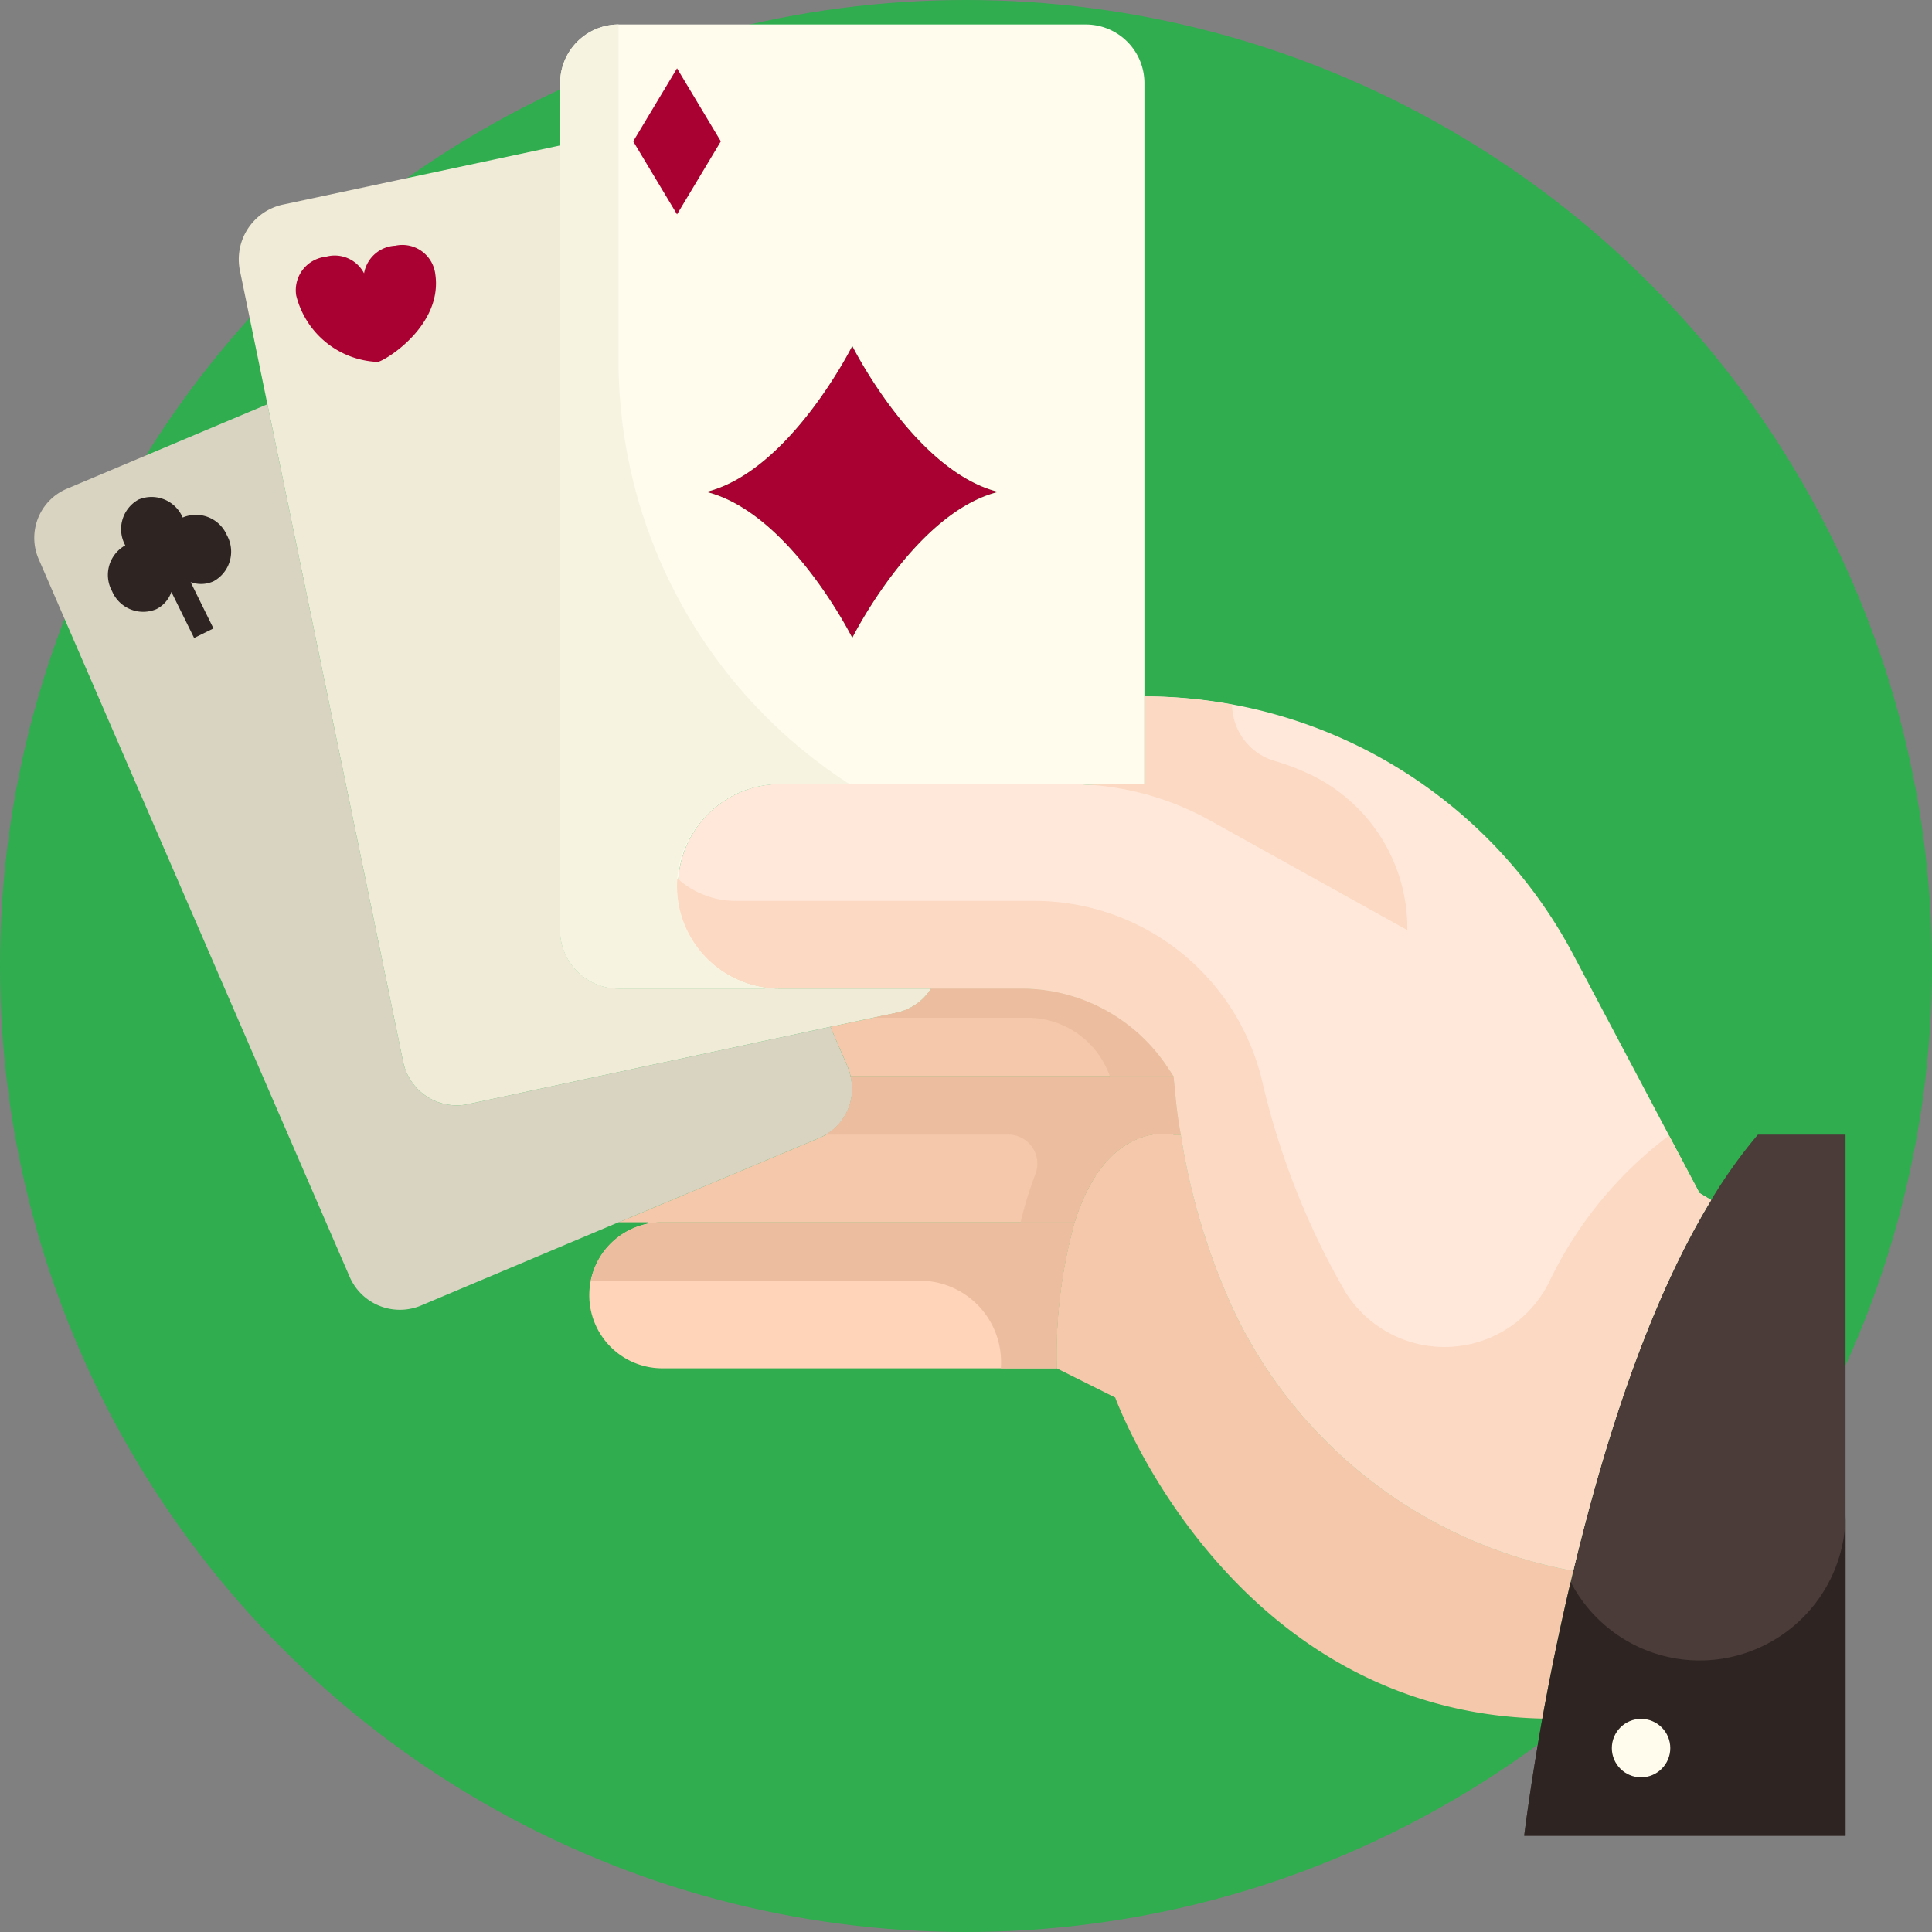 <?xml version="1.0" encoding="UTF-8" standalone="no"?>
<svg
   xmlns:dc="http://purl.org/dc/elements/1.1/"
   xmlns:cc="http://creativecommons.org/ns#"
   xmlns:rdf="http://www.w3.org/1999/02/22-rdf-syntax-ns#"
   xmlns:svg="http://www.w3.org/2000/svg"
   xmlns="http://www.w3.org/2000/svg"
   xmlns:sodipodi="http://sodipodi.sourceforge.net/DTD/sodipodi-0.dtd"
   xmlns:inkscape="http://www.inkscape.org/namespaces/inkscape"
   inkscape:version="1.0 (4035a4f, 2020-05-01)"
   sodipodi:docname="7j-teen-patti-india.svg"
   xml:space="preserve"
   style="enable-background:new 0 0 512.001 512.001;"
   viewBox="0 0 512.001 512.001"
   y="0px"
   x="0px"
   id="Capa_1"
   version="1.1"><rect x="0" y="0" width="512.001" height="512.001" fill="#808080" stroke="none"/><defs
   id="defs2239" /><sodipodi:namedview
   inkscape:current-layer="_20-Poker"
   inkscape:window-maximized="0"
   inkscape:window-y="26"
   inkscape:window-x="-1"
   inkscape:cy="243.26783"
   inkscape:cx="247.72187"
   inkscape:zoom="1.5703095"
   showgrid="false"
   id="namedview2237"
   inkscape:window-height="942"
   inkscape:window-width="1680"
   inkscape:pageshadow="2"
   inkscape:pageopacity="0"
   guidetolerance="10"
   gridtolerance="10"
   objecttolerance="10"
   borderopacity="1"
   bordercolor="#666666"
   pagecolor="#ffffff"
   inkscape:document-rotation="0" />
<circle
   id="circle2168"
   r="256"
   cy="256"
   cx="256"
   style="fill:#2fad4f;fill-opacity:1" />































<g
   data-name="20-Poker"
   id="_20-Poker"
   transform="matrix(7.742,0,0,7.742,1.346,-1.254)"><path
     id="path5276"
     fill="#4b3c39"
     d="m 52.62,58.99 c 0.26,-1.45 0.61,-3.19 1.06,-5.06 1.01,-4.22 2.53,-9.1 4.72,-12.69 A 16.862,16.862 0 0 1 60,39 h 3 V 63 H 52 c 0,0 0.19,-1.59 0.62,-4.01 z" /><path
     id="path5278"
     fill="#ffd4b8"
     d="M 22.5,42 H 36.61 A 16.777,16.777 0 0 0 36,47 H 22.5 A 2.5,2.5 0 0 1 22,42.05 2.734,2.734 0 0 1 22.5,42 Z" /><g
     id="g5286"
     fill="#f5c8ab"><path
       id="path5280"
       d="M 36.61,42 H 22.5 A 2.734,2.734 0 0 0 22,42.05 V 42 h -0.99 l 6.87,-2.89 A 1.811,1.811 0 0 0 28.94,37 H 40 l 0.07,0.7 c 0.04,0.44 0.1,0.87 0.18,1.3 H 40 c 0,0 -2.27,-0.57 -3.39,3 z" /><path
       id="path5282"
       d="M 39.78,36.67 40,37 H 28.94 a 1.71,1.71 0 0 0 -0.09,-0.3 l -0.6,-1.39 2.26,-0.48 A 1.876,1.876 0 0 0 31.7,34 h 3.09 a 5.984,5.984 0 0 1 4.99,2.67 z" /><path
       id="path5284"
       d="M 36.61,42 C 37.73,38.43 40,39 40,39 h 0.25 a 22.71,22.71 0 0 0 1.86,6.12 16.067,16.067 0 0 0 11.57,8.81 c -0.45,1.87 -0.8,3.61 -1.06,5.06 C 41.91,58.75 38,48 38,48 l -2,-1 a 16.777,16.777 0 0 1 0.61,-5 z" /></g><path
     id="path5302"
     fill="#2e2523"
     d="M 58,57 A 4.981,4.981 0 0 1 53.591,54.312 C 53.186,56.035 52.862,57.641 52.62,58.99 52.19,61.41 52,63 52,63 H 63 V 52 a 5,5 0 0 1 -5,5 z" /><path
     id="path5288"
     fill="#ffe8da"
     d="M 40.25,39 C 40.17,38.57 40.11,38.14 40.07,37.7 L 40,37 39.78,36.67 A 5.984,5.984 0 0 0 34.79,34 H 26.5 A 2.629,2.629 0 0 1 26.01,33.96 3.5,3.5 0 0 1 26.5,27 h 9.91 c 0.21,0 0.42,0.01 0.64,0.02 L 39,27 v -3 a 16.612,16.612 0 0 1 14.68,8.84 L 58,41 l 0.4,0.24 c -2.19,3.59 -3.71,8.47 -4.72,12.69 A 16.067,16.067 0 0 1 42.11,45.12 22.71,22.71 0 0 1 40.25,39 Z" /><path
     id="path5290"
     fill="#a80132"
     d="m 29,12 c 0,0 2.14,4.29 5,5 -2.86,0.71 -5,5 -5,5 0,0 -2.14,-4.29 -5,-5 2.86,-0.71 5,-5 5,-5 z" /><path
     id="path5292"
     fill="#d9d4c2"
     d="m 28.85,36.7 a 1.71,1.71 0 0 1 0.09,0.3 1.811,1.811 0 0 1 -1.06,2.11 L 21.01,42 H 21 l -6.76,2.85 A 1.874,1.874 0 0 1 11.8,43.88 L 1.15,19.3 A 1.825,1.825 0 0 1 2.12,16.89 L 8.98,14 13.62,36.48 a 1.872,1.872 0 0 0 2.22,1.48 l 12.41,-2.65 z" /><path
     id="path5294"
     fill="#f0ebd7"
     d="M 28.25,35.31 15.84,37.96 A 1.872,1.872 0 0 1 13.62,36.48 L 8.98,14 8.04,9.43 A 1.916,1.916 0 0 1 9.49,7.17 L 19,5.14 V 32 a 2.006,2.006 0 0 0 2,2 h 5 l 0.01,-0.04 A 2.629,2.629 0 0 0 26.5,34 h 5.2 a 1.876,1.876 0 0 1 -1.19,0.83 z" /><path
     id="path5296"
     fill="#fffced"
     d="M 26,34 H 21 A 2.006,2.006 0 0 1 19,32 V 3 a 2.006,2.006 0 0 1 2,-2 h 16 a 2.006,2.006 0 0 1 2,2 v 24 l -1.95,0.02 C 36.83,27.01 36.62,27 36.41,27 H 26.5 a 3.5,3.5 0 0 0 -0.49,6.96 z m 8,-17 c -2.86,-0.71 -5,-5 -5,-5 0,0 -2.14,4.29 -5,5 2.86,0.71 5,5 5,5 0,0 2.14,-4.29 5,-5 z" /><path
     id="path5298"
     fill="#f7f3e1"
     d="m 24.03,28.03 a 3.488,3.488 0 0 0 1.98,5.93 L 26,34 H 21 A 2.006,2.006 0 0 1 19,32 V 3 A 2.006,2.006 0 0 1 21,1 V 12.58 A 17.256,17.256 0 0 0 28.9,27 h -2.4 a 3.46,3.46 0 0 0 -2.47,1.03 z" /><path
     id="path5300"
     fill="#fcd9c2"
     d="M 48,32 A 5.841,5.841 0 0 0 44.77,26.719 8.174,8.174 0 0 0 43.493,26.219 2.028,2.028 0 0 1 42,24.282 16.593,16.593 0 0 0 39,24 v 3 l -1.95,0.02 a 9.866,9.866 0 0 1 4.22,1.24 z" /><circle
     id="circle5304"
     r="1"
     fill="#fffced"
     cy="60"
     cx="56" /><path
     id="path5306"
     fill="#edbd9f"
     d="M 39.78,36.67 A 5.984,5.984 0 0 0 34.79,34 H 31.7 a 1.876,1.876 0 0 1 -1.19,0.83 L 29.71,35 H 35 a 2.99,2.99 0 0 1 2.816,2 H 40 Z" /><path
     id="path5308"
     fill="#edbd9f"
     d="M 34.762,42 H 22.5 A 2.734,2.734 0 0 0 22,42.05 2.487,2.487 0 0 0 20.05,44 h 11.266 a 2.784,2.784 0 0 1 2.77,2.966 V 47 H 36 a 16.777,16.777 0 0 1 0.61,-5 z" /><path
     id="path5310"
     fill="#edbd9f"
     d="M 40.07,37.7 40,37 H 28.94 a 1.809,1.809 0 0 1 -0.852,2 h 6.245 A 0.994,0.994 0 0 1 35.27,40.347 12.974,12.974 0 0 0 34.762,42 H 36.61 C 37.73,38.43 40,39 40,39 h 0.25 c -0.08,-0.43 -0.14,-0.86 -0.18,-1.3 z" /><path
     id="path5312"
     fill="#fcd9c2"
     d="M 56.958,39.032 A 13.6,13.6 0 0 0 52.845,44.066 4,4 0 0 1 45.869,44.373 26.331,26.331 0 0 1 43.023,37.138 8.016,8.016 0 0 0 35.264,31 H 25 a 2.977,2.977 0 0 1 -1.974,-0.757 l -0.017,0.007 a 3.5,3.5 0 0 0 3,3.71 2.629,2.629 0 0 0 0.49,0.04 h 8.292 a 6,6 0 0 1 4.988,2.67 L 40,37 l 0.07,0.7 c 0.04,0.44 0.1,0.87 0.18,1.3 a 22.71,22.71 0 0 0 1.86,6.12 16.067,16.067 0 0 0 11.57,8.81 c 1.01,-4.22 2.53,-9.1 4.72,-12.69 L 58,41 Z" /><path
     id="path5314"
     fill="#a80132"
     d="m 10.983,8.95 a 1.152,1.152 0 0 0 -1.017,1.328 3,3 0 0 0 2.792,2.273 c 0.25,-0.04 2.247,-1.25 1.965,-3.031 A 1.135,1.135 0 0 0 13.357,8.573 1.141,1.141 0 0 0 12.288,9.518 1.131,1.131 0 0 0 10.983,8.95 Z" /><path
     id="path5316"
     fill="#2e2523"
     d="M 7.593,18.483 A 1.155,1.155 0 0 0 6.079,17.877 1.157,1.157 0 0 0 4.564,17.264 1.156,1.156 0 0 0 4.114,18.83 1.157,1.157 0 0 0 3.663,20.4 1.157,1.157 0 0 0 5.178,21.013 1.03,1.03 0 0 0 5.692,20.423 L 6.471,22 7.133,21.673 6.352,20.088 a 1.026,1.026 0 0 0 0.79,-0.032 1.156,1.156 0 0 0 0.451,-1.573 z" /><path
     id="path5318"
     fill="#a80132"
     d="m 23.001,2.5 1.5,2.5 -1.5,2.5 -1.5,-2.5 z" /></g></svg>
